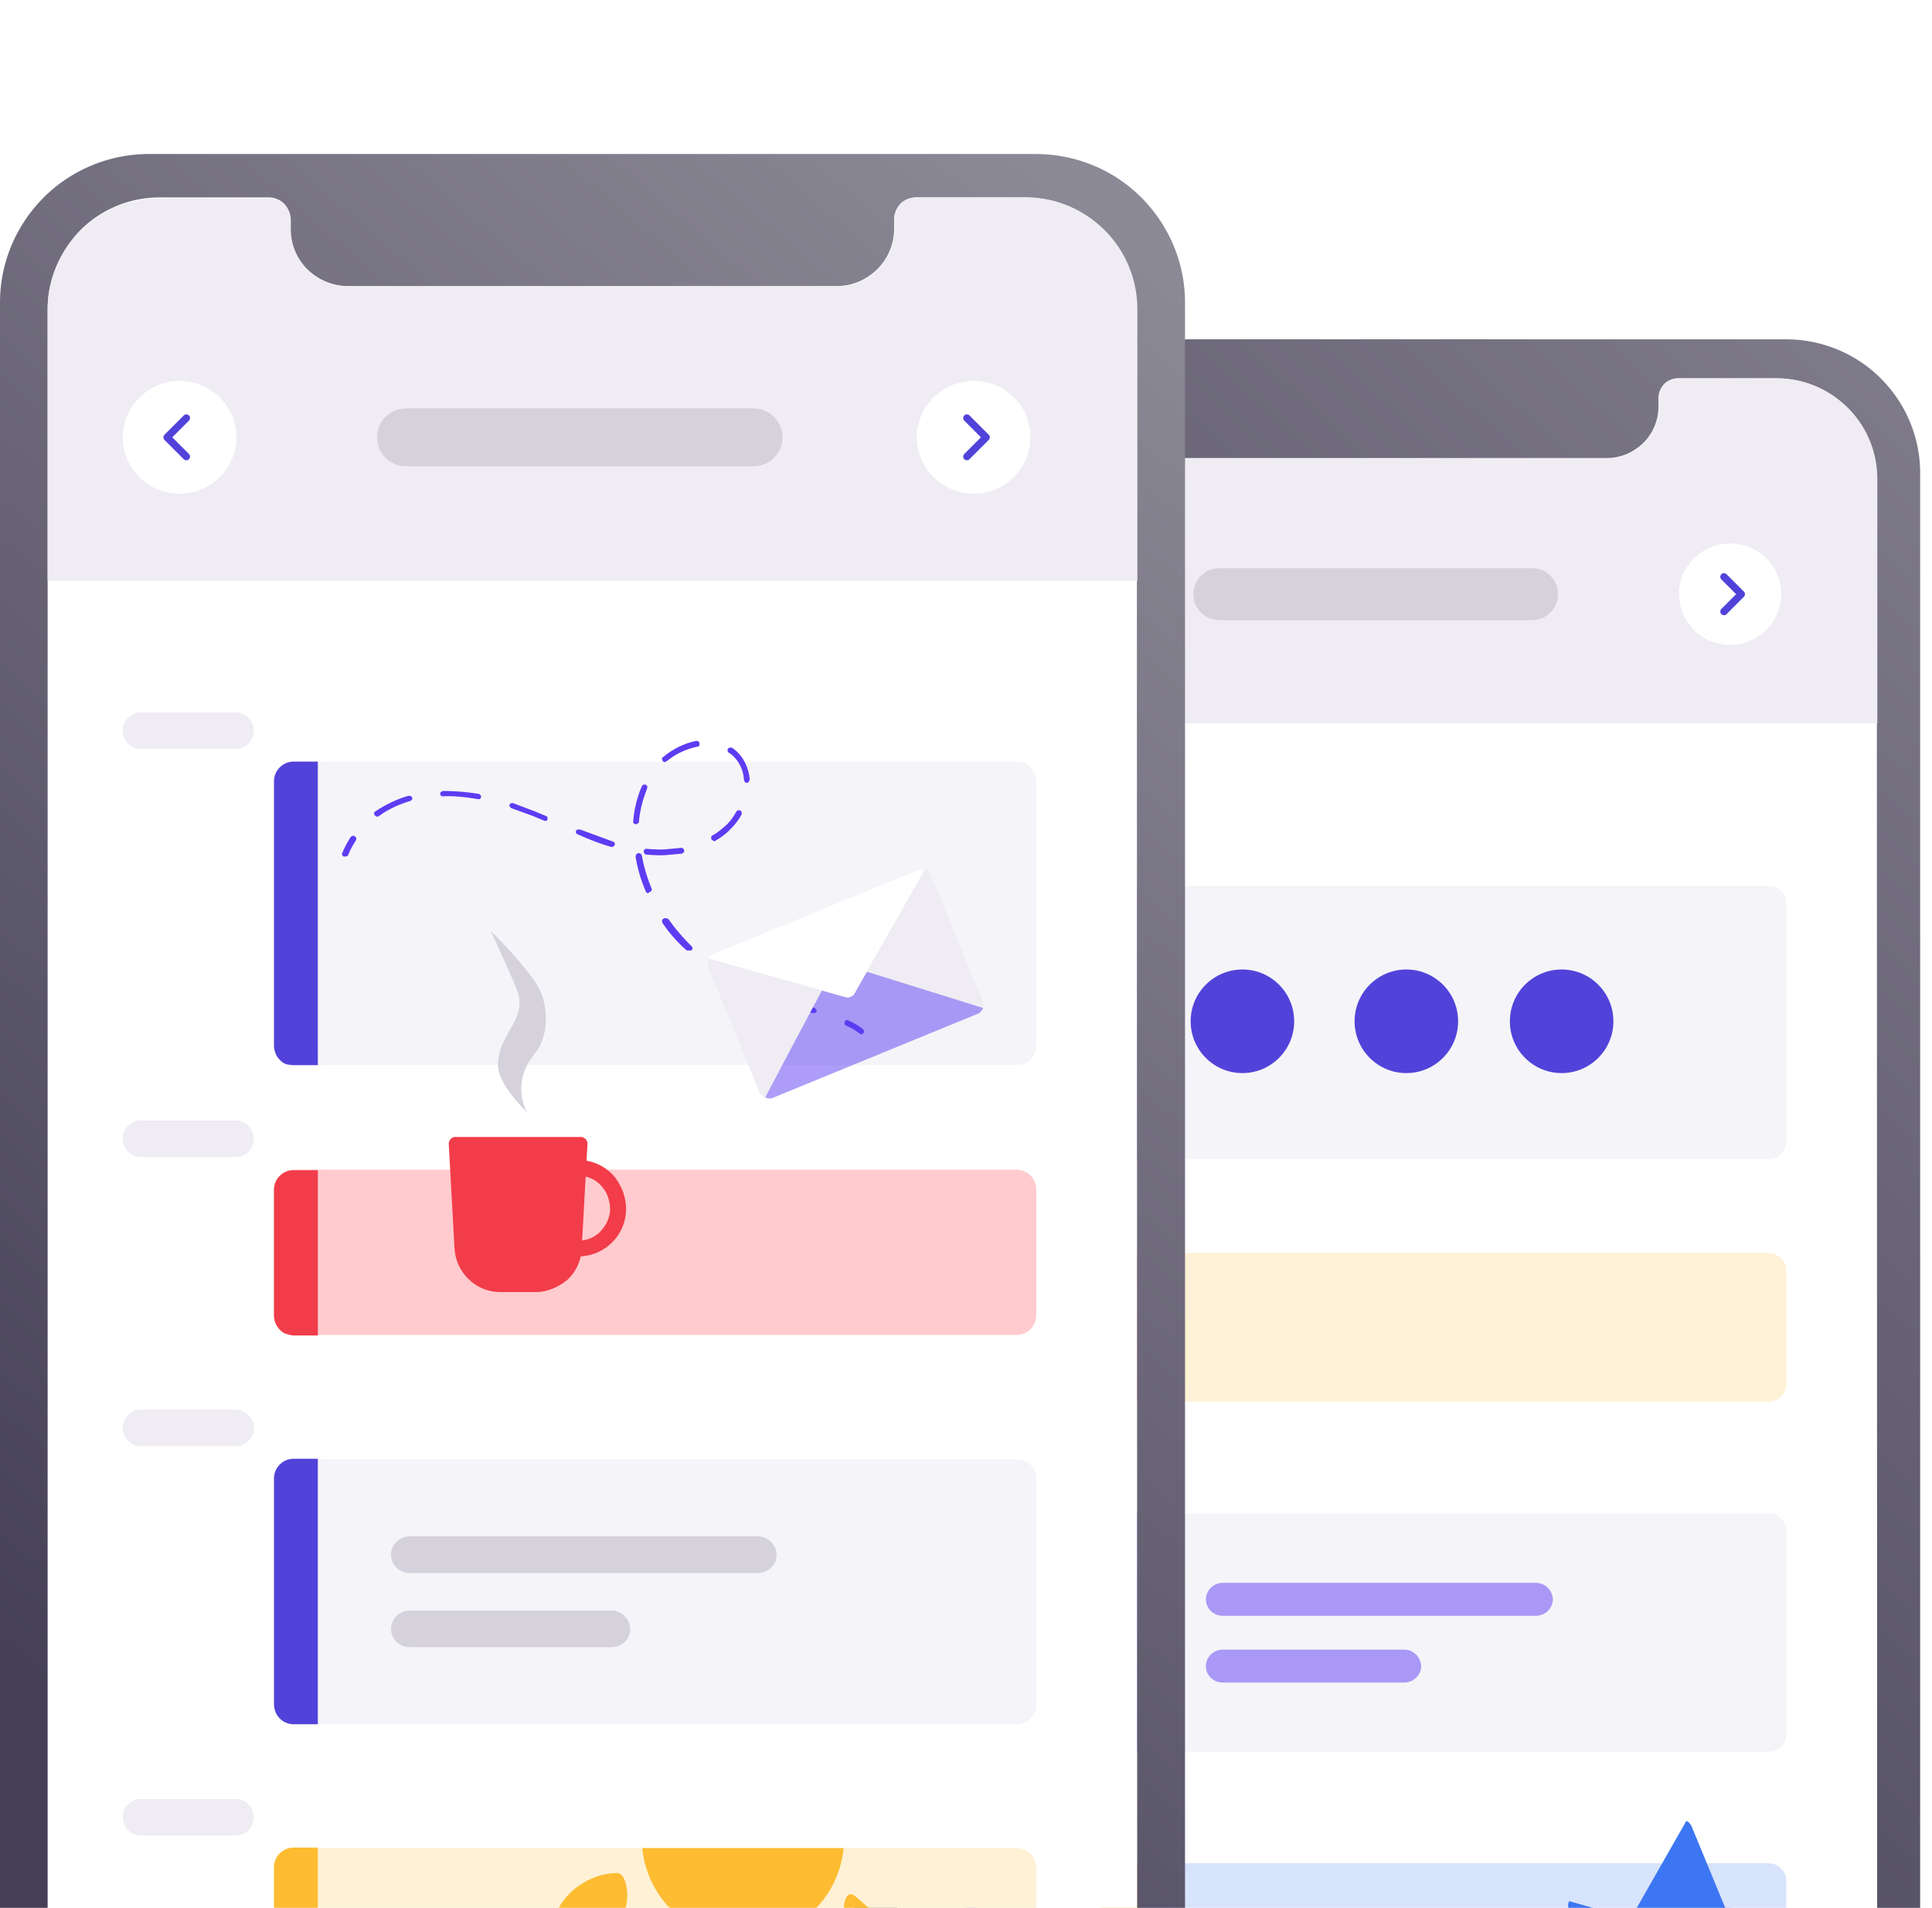 <svg xmlns="http://www.w3.org/2000/svg" xmlns:xlink="http://www.w3.org/1999/xlink" fill="none" viewBox="0 0 241 238" xmlns:v="https://vecta.io/nano"><style><![CDATA[.B{fill:#5d3cf2}.C{fill:#efecf3}.D{fill:#fff}.E{fill:#fdbc31}.F{fill:#5143d9}.G{fill:#d5d2dc}.H{stroke-linecap:round}.I{stroke-linejoin:round}.J{stroke-width:.917}.K{fill:#f23c49}.L{fill:#f5f4f8}.M{stroke:#5143d9}.N{fill:#3c76f2}.O{color-interpolation-filters:sRGB}]]></style><g clip-path="url(#E)"><g filter="url(#A)"><path d="M218.4 241.03l-.919-3.676c0-.054-.054-.162 0-.216 0-.055.054-.163.054-.217l.162-.162c.054-.054.108-.054.162-.108h.216c.054 0 .163.054.217.054l.162.162c.054.054.054.108.108.216l.648 2.596 2.594-.649c.162-.054.27 0 .432.054.108.054.216.216.216.324.054.163 0 .271-.054.433-.054.108-.162.216-.324.27l-3.674.919z" class="B"/><path d="M216.4 231.57c-.108 0-.216-.054-.27-.162-.108-.054-.162-.162-.162-.27l-1.513-6.164c0-.054-.054-.163 0-.217 0-.054.054-.162.054-.216l.162-.162c.054-.054.108-.054.162-.108h.216c.054 0 .162.054.216.054l.162.162c.054.054.054.108.109.216l1.512 6.218c0 .054.054.162 0 .217 0 .054-.054.162-.054.216l-.162.162c-.054.054-.108.054-.162.108-.162-.054-.216-.054-.27-.054zm-3.08-12.382c-.108 0-.216-.054-.27-.108-.108-.054-.162-.162-.162-.27l-1.513-6.218c0-.054-.054-.162 0-.216 0-.054 0-.162.054-.217l.162-.162a.41.41 0 0 1 .216-.108h.216a.41.41 0 0 1 .216.108l.162.162c.054.055.054.163.054.217l1.514 6.163c.054.163 0 .271-.055.433-.054.108-.162.216-.324.27-.108-.054-.162-.054-.27-.054zm-3.08-12.381c-.108 0-.216-.055-.27-.163-.108-.054-.162-.162-.162-.27l-1.513-6.164v-.216c0-.054.054-.162.054-.216l.162-.163c.054-.054.108-.054.162-.108h.216c.054 0 .162.054.216.054l.162.163c.055.054.055.108.109.216l1.513 6.218c.054.162-.001.27-.055.432-.054.108-.162.217-.324.271-.108-.054-.162-.054-.27-.054z" class="B"/><path d="M207.21 194.43c-.108 0-.216-.054-.27-.162-.108-.054-.162-.162-.162-.27l-.919-3.677 3.675-.919c.162 0 .27 0 .378.108.108.054.162.216.216.325s0 .27-.054.378-.162.216-.324.27l-2.594.649.648 2.595v.217c0 .054-.053.162-.108.216l-.162.162c-.054.054-.162.054-.216.108h-.108z" class="B"/><path d="M138.86 167.99c-.108-.054-.162-.162-.216-.27a.46.46 0 0 1 0-.378.65.65 0 0 1 .27-.271c.108-.054.217-.054.379-.054l2.647.487.486-2.65c0-.162.109-.27.217-.378s.27-.108.432-.108a.87.87 0 0 1 .378.216c.108.108.108.27.108.433l-.648 3.676-3.729-.649c-.216 0-.27-.054-.324-.054z" class="B"/><path d="M150.42 121.38c-.108-.054-.162-.162-.216-.216-.054-.108-.054-.217-.054-.325l.486-2.649-2.648-.487c-.108 0-.162-.054-.216-.054l-.162-.162c-.054-.054-.108-.108-.108-.216v-.217a.41.41 0 0 1 .108-.216l.162-.162c.054-.054.108-.054.162-.108h.216l3.675.649-.649 3.676c0 .163-.108.271-.216.379s-.27.108-.432.108c0 .054-.054.054-.108 0z" class="B"/><path d="M143.72 159.06c-.108-.054-.162-.162-.216-.216-.054-.108-.054-.216-.054-.324l1.135-6.272a.41.41 0 0 1 .108-.216l.162-.163c.054-.054.162-.054.216-.108h.216c.162.054.27.108.324.217.109.108.108.27.108.432l-1.134 6.272c0 .054-.054.162-.054.216l-.162.162c-.054.055-.163.055-.217.109h-.216c-.108 0-.162-.054-.216-.109zm2.215-12.543c-.108-.055-.162-.163-.216-.217-.054-.108-.054-.216-.054-.324l1.135-6.272c0-.054.054-.162.054-.216l.162-.163c.054-.054.108-.054.162-.108h.217c.054 0 .162.054.216.054l.162.163c.054.054.054.108.108.216s0 .162 0 .216l-1.081 6.272a.88.88 0 0 1-.216.379c-.108.108-.27.108-.432.108-.108-.054-.162-.054-.217-.108zm2.216-12.544c-.108-.054-.162-.163-.216-.217-.054-.108-.054-.216-.054-.324l1.135-6.272a.41.41 0 0 1 .108-.216l.162-.163c.054-.054.162-.054.216-.108s.162 0 .216 0c.108 0 .162.054.216.054l.162.163c.054.054.054.108.108.216v.216l-1.134 6.272a.88.88 0 0 1-.216.379c-.109.108-.271.108-.433.108-.162-.054-.216-.108-.27-.108z" class="B"/><path d="M221.64 34.924h-97.207c-6.917 0-12.536 5.623-12.536 12.544v239.79c0 6.921 5.619 12.544 12.536 12.544h97.207c6.97 0 12.536-5.623 12.536-12.544V47.468c0-6.921-5.62-12.544-12.536-12.544z" class="D"/><path d="M222.77 30.328h-99.531c-4.43 0-8.699 1.784-11.779 4.866-3.134 3.136-4.917 7.353-4.917 11.787v241.31c0 4.433 1.783 8.651 4.917 11.787a16.59 16.59 0 0 0 11.779 4.866h99.531c4.431 0 8.7-1.73 11.834-4.866s4.917-7.354 4.917-11.787V46.981c0-4.434-1.783-8.651-4.917-11.787s-7.403-4.866-11.834-4.866zm11.402 257.21c0 3.298-1.297 6.488-3.675 8.867-2.377 2.325-5.565 3.677-8.861 3.677h-97.208c-3.35 0-6.538-1.298-8.861-3.677-2.378-2.325-3.675-5.515-3.675-8.867v-239.8c0-3.298 1.351-6.488 3.675-8.867a12.55 12.55 0 0 1 8.861-3.677h12.266c.649 0 1.297.27 1.729.703s.703 1.081.703 1.73v1.081c0 1.73.702 3.352 1.891 4.542s2.864 1.892 4.593 1.892h54.79c.865 0 1.675-.162 2.486-.486.756-.324 1.513-.811 2.107-1.406a6.26 6.26 0 0 0 1.405-2.109c.324-.757.486-1.622.486-2.487v-1.027c0-.649.27-1.243.703-1.73a2.5 2.5 0 0 1 1.729-.703h12.266c3.35 0 6.538 1.298 8.861 3.677 2.378 2.325 3.675 5.515 3.675 8.867l.054 239.8z" fill="url(#C)"/><path d="M111.9 47.738v30.495h122.28V47.738a12.53 12.53 0 0 0-3.674-8.867c-2.378-2.325-5.566-3.677-8.862-3.677h-12.266c-.648 0-1.243.27-1.729.703-.432.432-.702 1.081-.702 1.73v1.081c0 .865-.162 1.676-.487 2.487-.324.757-.81 1.514-1.404 2.109s-1.297 1.081-2.108 1.406c-.756.324-1.621.487-2.485.487h-54.791c-1.729 0-3.35-.703-4.593-1.892s-1.891-2.866-1.891-4.542v-1.027c0-.649-.27-1.243-.703-1.73-.432-.433-1.08-.703-1.729-.703h-12.319a12.42 12.42 0 0 0-8.862 3.677 12.32 12.32 0 0 0-3.674 8.759z" class="C"/><path d="M191.11 58.876h-39.012c-1.784 0-3.243 1.46-3.243 3.244s1.459 3.244 3.243 3.244h39.012c1.783 0 3.242-1.46 3.242-3.244s-1.459-3.244-3.242-3.244z" class="G"/><path d="M215.81 68.446c3.512 0 6.376-2.866 6.376-6.326 0-3.514-2.81-6.326-6.376-6.326-3.512 0-6.376 2.866-6.376 6.326.054 3.515 2.864 6.326 6.376 6.326z" class="D"/><path d="M215.05 59.958l2.161 2.163-2.161 2.163" class="H I J M"/><path d="M126.7 68.446c3.513 0 6.376-2.866 6.376-6.326 0-3.514-2.863-6.326-6.376-6.326s-6.376 2.866-6.376 6.326c0 3.515 2.864 6.326 6.376 6.326z" class="D"/><path d="M127.46 59.958l-2.161 2.163 2.161 2.163" stroke="#5d3cf2" class="H I J"/><use xlink:href="#F" fill="#fff2d6"/><path d="M132.97 138.79h-10.59c-1.135 0-2.054.919-2.054 2.055s.919 2.054 2.054 2.054h10.59c1.135 0 2.054-.919 2.054-2.054s-.919-2.055-2.054-2.055z" class="C"/><path d="M139.51 162.9h2.702v-18.545h-2.702c-.594 0-1.134.216-1.567.649s-.648.973-.648 1.568v14.058c0 .27.054.594.162.865a2.28 2.28 0 0 0 .486.757 1.84 1.84 0 0 0 .757.486c.216.054.54.162.81.162z" class="K"/><path d="M220.61 220.43h-81.106a2.19 2.19 0 0 0-2.215 2.216v14.112c0 1.244 1.027 2.217 2.215 2.217h81.106a2.19 2.19 0 0 0 2.215-2.217v-14.112c0-1.189-.972-2.216-2.215-2.216z" opacity=".2" class="N"/><path d="M132.97 214.92h-10.59c-1.135 0-2.054.92-2.054 2.055s.919 2.055 2.054 2.055h10.59c1.135 0 2.054-.919 2.054-2.055s-.919-2.055-2.054-2.055z" class="C"/><path d="M139.51 238.98h2.702v-18.6h-2.702c-.594 0-1.134.216-1.567.649s-.648.973-.648 1.568v14.112c0 .324.054.594.162.865a2.28 2.28 0 0 0 .486.757 1.84 1.84 0 0 0 .757.486c.216.108.486.163.81.163z" class="E"/><path d="M220.61 98.508h-81.106a2.19 2.19 0 0 0-2.215 2.217v29.629c0 1.244 1.027 2.217 2.215 2.217h81.106a2.19 2.19 0 0 0 2.215-2.217v-29.629a2.19 2.19 0 0 0-2.215-2.217z" class="L"/><path d="M132.97 92.993h-10.59c-1.135 0-2.054.919-2.054 2.055s.919 2.055 2.054 2.055h10.59c1.135 0 2.054-.919 2.054-2.055s-.919-2.055-2.054-2.055z" class="C"/><path d="M139.51 132.57h2.702V98.507h-2.702c-.594 0-1.134.216-1.567.649s-.648.973-.648 1.568v29.629c0 .271.054.595.162.865a2.26 2.26 0 0 0 .486.757c.217.217.433.379.703.487.27.054.594.108.864.108z" class="F"/><path d="M132.97 171.23h-10.59c-1.135 0-2.054.919-2.054 2.055s.919 2.054 2.054 2.054h10.59c1.135 0 2.054-.919 2.054-2.054 0-1.082-.919-2.055-2.054-2.055z" class="C"/><path d="M220.61 176.8h-81.106a2.19 2.19 0 0 0-2.215 2.217v25.304c0 1.243 1.027 2.217 2.215 2.217h81.106a2.19 2.19 0 0 0 2.215-2.217v-25.304a2.19 2.19 0 0 0-2.215-2.217z" class="L"/><path d="M139.51 206.54h2.702v-29.791h-2.702c-.594 0-1.134.216-1.567.648a2.17 2.17 0 0 0-.648 1.568v25.305c0 .27.054.594.162.865a2.28 2.28 0 0 0 .486.757 1.84 1.84 0 0 0 .757.486c.216.108.54.162.81.162z" class="F"/><path d="M145.23 109.16h-.108c-.054 0-.108-.054-.108-.054-.054-.054-.054-.054-.054-.108s-.054-.108-.054-.108c0-.054 0-.108.054-.108.216-.595.541-1.19.919-1.784.054-.054.108-.108.216-.163.108 0 .162 0 .27.054.054.055.108.109.162.217 0 .108 0 .162-.054.27-.324.487-.648 1.082-.864 1.622 0 .054-.054.108-.108.108-.108.054-.163.054-.271.054z" class="B"/><path d="M208.44 228.73l-12.698-3.569c-.054.054-.054.108-.054.108-.108.27-.108.595 0 .865l5.727 13.95c.108.27.325.541.595.649l6.43-12.003z" class="N"/><path d="M216.72 126.41l-.162.161c.108 0 .162-.107.162-.161z" class="C"/><path d="M210.35 215.16l-6.538 11.462 13.022 4.055c0 .054-.054.162-.108.217a1.05 1.05 0 0 0 .162-.541c0-.216 0-.379-.108-.541l-5.728-13.895a1.17 1.17 0 0 0-.27-.433c-.054-.162-.27-.27-.432-.324z" class="N"/><path d="M210.45 110.67l-.108-.054.108.054z" class="C"/><path d="M191.6 185.45h-39.067c-1.135 0-2.107.919-2.107 2.055s.918 2.054 2.107 2.054H191.6c1.134 0 2.107-.919 2.107-2.054-.054-1.136-.973-2.055-2.107-2.055z" fill="#a998f5"/><path d="M175.17 193.78h-22.64c-1.135 0-2.107.919-2.107 2.054s.918 2.055 2.107 2.055h22.64c1.135 0 2.108-.919 2.108-2.055-.054-1.135-.973-2.054-2.108-2.054z" fill="#a998f5"/><ellipse cx="194.8" cy="115.4" rx="6.457" ry="6.462" class="F"/><ellipse cx="175.43" cy="115.4" rx="6.457" ry="6.462" class="F"/><ellipse cx="154.98" cy="115.4" rx="6.457" ry="6.462" class="F"/></g><g filter="url(#B)"><path d="M124.34 241.44l-1.021-4.087c0-.06-.06-.18 0-.24 0-.06.06-.181.06-.241l.18-.18c.06-.06.12-.06.18-.12h.24c.06 0 .181.06.241.06l.18.18c.06.06.06.121.12.241l.721 2.885 2.883-.721c.18-.061.3-.001.48.06.121.06.241.24.241.36.06.181 0 .301-.061.481-.06.12-.179.241-.36.301l-4.084 1.021z" class="B"/><path d="M122.12 230.92a.33.33 0 0 1-.3-.181.33.33 0 0 1-.18-.3l-1.682-6.852c0-.06-.06-.181 0-.241 0-.06.06-.18.06-.24l.18-.18c.06-.06.12-.06.18-.12h.241c.06 0 .18.06.24.06l.18.18c.06.06.06.12.12.24l1.682 6.912c0 .06.06.181 0 .241 0 .06-.06.18-.06.24l-.18.18c-.06.06-.12.061-.18.121-.181-.06-.241-.06-.301-.06zm-3.424-13.764c-.12 0-.24-.06-.3-.121a.33.33 0 0 1-.18-.3l-1.682-6.912c0-.06-.06-.18 0-.24 0-.06 0-.181.06-.241l.18-.18c.06-.06.181-.12.241-.12h.24c.06 0 .18.06.24.12l.18.18c.06.06.06.181.06.241l1.682 6.851c.06.181 0 .301-.06.481-.06.121-.18.241-.36.301-.12-.06-.18-.06-.301-.06zm-3.423-13.764a.33.33 0 0 1-.301-.18c-.12-.061-.18-.181-.18-.301l-1.682-6.852v-.24c0-.06.06-.181.06-.241l.181-.18c.06-.06.12-.06.18-.12h.24c.06 0 .18.06.24.06l.181.18c.06.06.06.121.12.241l1.681 6.912c.061.18 0 .3-.06.481-.06.12-.18.24-.36.3-.12-.06-.18-.06-.3-.06z" class="B"/><path d="M111.9 189.63a.33.33 0 0 1-.3-.18c-.12-.06-.181-.18-.181-.301l-1.021-4.087 4.085-1.021c.18 0 .3 0 .42.12.12.06.18.24.24.36s0 .301-.06.421-.18.241-.36.301l-2.883.721.72 2.885v.24c0 .06-.059.181-.119.241l-.181.18c-.06.06-.18.06-.24.12h-.12z" class="B"/><path d="M35.918 160.24c-.12-.06-.181-.18-.24-.3s-.06-.301 0-.421.18-.24.3-.3.24-.06.421-.06l2.943.541.541-2.946c0-.18.12-.3.24-.42s.3-.121.48-.121a.98.98 0 0 1 .421.241c.12.12.12.3.12.481l-.721 4.087-4.145-.721c-.24 0-.3-.061-.36-.061z" class="B"/><path d="M48.775 108.43c-.12-.06-.18-.18-.24-.24-.06-.12-.06-.241-.06-.361l.541-2.945-2.943-.541c-.12 0-.18-.06-.24-.06l-.18-.18c-.06-.06-.12-.12-.12-.24v-.241c0-.06.06-.18.12-.24l.18-.181c.06-.06.12-.06.18-.12h.24l4.085.721-.721 4.087c0 .181-.12.301-.24.421s-.3.12-.481.12c0 .06-.06.06-.12 0z" class="B"/><path d="M41.324 150.32c-.12-.06-.181-.18-.24-.24-.06-.121-.06-.241-.06-.361l1.261-6.972c0-.06.06-.18.12-.241l.18-.18c.06-.06.18-.06.24-.12h.24c.18.06.3.12.361.24.12.121.12.301.12.481l-1.261 6.972c0 .06-.06.181-.06.241l-.18.18c-.06.06-.18.06-.24.12h-.24c-.12 0-.18-.06-.24-.12zm2.462-13.944c-.12-.06-.18-.18-.24-.24-.06-.121-.06-.241-.06-.361l1.261-6.972c0-.06.06-.181.06-.241l.18-.18c.06-.06.12-.06.18-.12h.24c.06 0 .18.06.24.06l.18.18c.06.06.06.121.12.241s0 .18 0 .24l-1.201 6.972c-.06.181-.12.301-.24.421s-.3.12-.48.12c-.12-.06-.18-.06-.24-.12zm2.463-13.944c-.12-.06-.18-.18-.24-.241-.06-.12-.06-.24-.06-.36l1.261-6.972c0-.06.06-.181.12-.241l.18-.18c.06-.06.18-.06.24-.12s.18 0 .24 0c.12 0 .18.06.24.06l.18.18c.06.06.06.12.12.241v.24l-1.261 6.972a.97.97 0 0 1-.24.421c-.12.12-.3.12-.481.12-.18-.06-.24-.12-.3-.12z" class="B"/><path d="M127.94 12.322H19.88c-7.688 0-13.935 6.251-13.935 13.944v266.56c0 7.693 6.247 13.944 13.935 13.944h108.06c7.749 0 13.936-6.251 13.936-13.944V26.266c0-7.693-6.247-13.944-13.936-13.944z" class="D"/><path d="M129.2 7.212H18.56c-4.925 0-9.67 1.983-13.094 5.409C1.982 16.107 0 20.795 0 25.724v268.24c0 4.928 1.982 9.617 5.466 13.103s8.169 5.409 13.094 5.409H129.2c4.925 0 9.67-1.923 13.154-5.409s5.466-8.175 5.466-13.103V25.724c0-4.929-1.982-9.617-5.466-13.103s-8.229-5.409-13.154-5.409zm12.674 285.92a13.93 13.93 0 0 1-4.085 9.857c-2.643 2.584-6.187 4.087-9.851 4.087H19.878c-3.724 0-7.268-1.443-9.851-4.087-2.643-2.585-4.085-6.131-4.085-9.857V26.572c0-3.666 1.502-7.212 4.085-9.857 2.583-2.585 6.127-4.087 9.851-4.087h13.635c.721 0 1.441.3 1.922.781s.781 1.202.781 1.923v1.202c0 1.923.781 3.726 2.102 5.049s3.183 2.104 5.105 2.104h60.906a7.3 7.3 0 0 0 2.763-.541c.841-.361 1.682-.902 2.342-1.563s1.202-1.442 1.562-2.344c.361-.841.541-1.803.541-2.765v-1.142c0-.721.3-1.382.78-1.923a2.78 2.78 0 0 1 1.923-.781h13.634c3.724 0 7.269 1.442 9.851 4.087 2.643 2.584 4.085 6.13 4.085 9.857l.06 266.56z" fill="url(#D)"/><path d="M5.945 26.566v33.899h135.93V26.566c0-3.666-1.442-7.212-4.085-9.857-2.643-2.585-6.187-4.087-9.851-4.087h-13.634c-.721 0-1.382.3-1.923.781-.48.481-.78 1.202-.78 1.923v1.202c0 .962-.181 1.863-.541 2.765-.36.841-.901 1.683-1.562 2.344s-1.441 1.202-2.342 1.563c-.841.361-1.802.541-2.763.541H43.487c-1.922 0-3.724-.781-5.105-2.104s-2.102-3.186-2.102-5.049v-1.142c0-.721-.3-1.382-.781-1.923a2.78 2.78 0 0 0-1.922-.781H19.882c-3.724 0-7.208 1.443-9.851 4.087-2.583 2.524-4.085 6.07-4.085 9.737z" class="C"/><path d="M94.002 38.947H50.635c-1.982 0-3.604 1.623-3.604 3.606s1.622 3.606 3.604 3.606h43.367c1.982 0 3.604-1.623 3.604-3.606s-1.622-3.606-3.604-3.606z" class="G"/><path d="M121.45 49.585c3.904 0 7.088-3.185 7.088-7.032 0-3.907-3.123-7.032-7.088-7.032-3.904 0-7.088 3.186-7.088 7.032.06 3.907 3.184 7.032 7.088 7.032z" class="D"/><path d="M120.61 40.149l2.403 2.404-2.403 2.404" class="H I J M"/><path d="M22.404 49.585c3.904 0 7.088-3.185 7.088-7.032 0-3.907-3.183-7.032-7.088-7.032s-7.088 3.186-7.088 7.032c0 3.907 3.184 7.032 7.088 7.032z" class="D"/><path d="M23.246 40.149l-2.403 2.404 2.403 2.404" class="H I J M"/><path d="M126.8 133.91H36.641c-1.382 0-2.463 1.081-2.463 2.464v15.687c0 1.382 1.141 2.464 2.463 2.464H126.8c1.381 0 2.463-1.082 2.463-2.464v-15.687c0-1.322-1.082-2.464-2.463-2.464z" fill="#ffcbce"/><use xlink:href="#G" class="C"/><path d="M36.642 154.59h3.003v-20.615h-3.003c-.661 0-1.261.24-1.742.721a2.41 2.41 0 0 0-.721 1.743v15.627c0 .301.06.661.18.962a2.52 2.52 0 0 0 .541.841c.24.241.48.421.841.541.24.06.601.18.901.18z" class="K"/><path d="M126.8 218.54H36.641c-1.382 0-2.463 1.082-2.463 2.464v15.688c0 1.382 1.141 2.464 2.463 2.464H126.8c1.381 0 2.463-1.082 2.463-2.464v-15.688c0-1.322-1.082-2.464-2.463-2.464z" fill-opacity=".2" class="E"/><path d="M29.372 212.41H17.599c-1.261 0-2.283 1.022-2.283 2.284s1.021 2.284 2.283 2.284h11.773c1.261 0 2.283-1.022 2.283-2.284s-1.021-2.284-2.283-2.284z" class="C"/><path d="M36.642 239.15h3.003v-20.676h-3.003c-.661 0-1.261.24-1.742.721a2.41 2.41 0 0 0-.721 1.743v15.687a2.49 2.49 0 0 0 .18.962c.12.301.3.601.541.842s.48.42.841.54c.24.121.541.181.901.181z" class="E"/><path d="M126.8 83.003H36.641c-1.382 0-2.463 1.082-2.463 2.464v32.937c0 1.383 1.141 2.464 2.463 2.464H126.8c1.381 0 2.463-1.081 2.463-2.464V85.467c0-1.382-1.082-2.464-2.463-2.464z" class="L"/><path d="M29.372 76.872H17.599c-1.261 0-2.283 1.022-2.283 2.284s1.021 2.284 2.283 2.284h11.773c1.261 0 2.283-1.022 2.283-2.284s-1.021-2.284-2.283-2.284z" class="C"/><path d="M36.642 120.87h3.003V83.005h-3.003c-.661 0-1.261.241-1.742.721s-.721 1.082-.721 1.743v32.937c0 .301.06.661.18.962a2.52 2.52 0 0 0 .541.841c.24.241.48.421.781.541.3.06.661.12.961.12z" class="F"/><path d="M29.372 163.84H17.599c-1.261 0-2.283 1.022-2.283 2.284s1.021 2.284 2.283 2.284h11.773c1.261 0 2.283-1.022 2.283-2.284 0-1.202-1.021-2.284-2.283-2.284z" class="C"/><path d="M126.8 170.03H36.641c-1.382 0-2.463 1.082-2.463 2.465v28.128c0 1.383 1.141 2.464 2.463 2.464H126.8c1.381 0 2.463-1.081 2.463-2.464v-28.128c0-1.383-1.082-2.465-2.463-2.465z" class="L"/><path d="M36.642 203.09h3.003v-33.117h-3.003c-.661 0-1.261.24-1.742.721a2.41 2.41 0 0 0-.721 1.743v28.129a2.72 2.72 0 0 0 .18.961c.12.301.3.601.541.842s.48.42.841.541c.24.12.601.18.901.18z" class="F"/><path d="M43.005 94.843h-.12c-.06 0-.12-.06-.12-.06-.06-.06-.06-.06-.06-.12s-.06-.12-.06-.12c0-.06 0-.12.06-.12.24-.661.601-1.322 1.021-1.983.06-.06.12-.12.24-.18.12 0 .18 0 .3.06a.83.83 0 0 1 .18.24c0 .12 0 .18-.06.3-.36.541-.721 1.202-.961 1.803a.13.13 0 0 1-.12.12.54.54 0 0 1-.3.06z" class="B"/><path d="M101.45 114.38h-.12l-.48-.18-3.664-1.262c-.06-.06-.18-.121-.18-.181-.06-.06-.06-.18 0-.3 0-.12.12-.18.18-.18.06-.061.18-.061.24 0l3.664 1.262.481.18c.06 0 .06.06.12.06l.12.12c0 .06.06.121.06.121v.12c0 .06-.06.12-.12.18-.18.06-.241.06-.301.06zm-8.168-3.065h-.18a34.94 34.94 0 0 1-3.904-2.104c-.06 0-.06-.06-.12-.12 0-.06-.06-.06-.06-.12v-.12c0-.061.06-.121.06-.121.06-.06.12-.12.24-.18a.54.54 0 0 1 .3.06c1.201.782 2.463 1.503 3.784 2.104.12.06.18.12.18.18.06.06.06.18 0 .301-.06.06-.06.12-.12.12h-.18zm-7.388-4.748h-.18c-.06 0-.06-.06-.12-.06-1.141-1.022-2.102-2.104-2.943-3.366-.06-.06-.06-.06-.06-.121v-.18c0-.06 0-.12.06-.12 0-.06.06-.06.12-.12s.12-.06.18-.06h.18c.06 0 .12.06.18.06l.12.12c.841 1.202 1.802 2.284 2.823 3.306.06.06.12.12.12.18v.18c-.06.06-.06.121-.12.181h-.361zm-5.045-7.153c-.06 0-.12 0-.18-.06s-.12-.12-.12-.18c-.601-1.382-1.021-2.825-1.261-4.267 0-.12 0-.18.06-.3.06-.06.12-.12.24-.18h.18c.06 0 .12.06.12.06.06 0 .06.06.12.12 0 .06.06.06.06.12.24 1.382.661 2.765 1.201 4.087 0 .06.06.12.06.12s0 .12-.06.12c0 .06-.06.06-.06.12s-.06.06-.12.06l-.24.18zm2.222-4.748c-.841.06-1.622 0-2.463-.06-.06 0-.12 0-.12-.06-.06 0-.06-.06-.12-.12s-.06-.18-.06-.24c0-.12.06-.18.12-.24s.18-.06.24-.06c.781.06 1.562.12 2.343.06l1.922-.18h.12c.06 0 .12 0 .12.06.06 0 .06.06.12.12 0 .06.06.06.06.12v.12c0 .06-.06.12-.06.12l-.12.12c-.06 0-.06.06-.12.06l-1.982.18zm-6.727-1.022h-.12c-1.442-.421-2.823-.962-4.144-1.563-.06 0-.12-.06-.12-.06l-.12-.12v-.24c0-.06.06-.06.12-.12 0-.06.06-.06.12-.06h.3l4.085 1.503c.06 0 .12.06.12.06.06 0 .06.06.06.12.06.06.06.06.06.12s0 .12-.06.12c0 .06-.06.12-.12.18s-.12.06-.18.06zm12.794-.721c-.06 0-.12 0-.18-.06s-.12-.06-.18-.12-.06-.18-.06-.3.06-.18.18-.24c.661-.361 1.201-.841 1.802-1.382.481-.481.841-1.022 1.141-1.563l.18-.18h.3c.06.06.18.12.18.24.06.12 0 .18 0 .301a7.42 7.42 0 0 1-1.321 1.743c-.541.601-1.201 1.082-1.922 1.503 0 .06-.06.06-.12.06zm-9.851-2.104c-.06 0-.12 0-.12-.06-.06 0-.12-.06-.12-.06-.06-.06-.06-.06-.06-.12v-.12c.12-1.503.481-3.005 1.081-4.388.06-.06.12-.18.18-.18s.18-.06.3 0c.06.06.18.12.18.18.06.12 0 .18 0 .3-.541 1.322-.901 2.705-1.021 4.087 0 .12 0 .18-.12.24a.46.46 0 0 1-.3.12zm-11.172-.421h-.18l-1.442-.601-2.643-.962c-.06 0-.06-.06-.12-.06l-.12-.12c0-.06-.06-.06-.06-.12v-.12c0-.06.06-.06.06-.12s.06-.06.12-.06.06-.06.12-.06h.12l2.703 1.022 1.442.601c.06 0 .06.06.12.06 0 .06.06.06.06.12v.24c-.06.06-.06.12-.12.12.12 0 .06.06-.06.06zm-21.083-.541c-.06 0-.18 0-.18-.06l-.18-.18v-.24c.06-.06.06-.12.18-.18 1.261-.841 2.643-1.503 4.085-1.923h.12c.06 0 .12 0 .18.06.06 0 .06.06.12.06 0 .06.06.06.06.12s.06.12 0 .12c0 .06 0 .12-.06.12 0 .06-.06.06-.12.12s-.06.06-.12.06c-1.382.421-2.703 1.022-3.844 1.863 0 .06-.12.06-.24.06zm12.734-2.164h-.12c-1.442-.24-2.883-.421-4.325-.361h-.18c-.06 0-.06-.06-.12-.06-.06-.06-.06-.06-.06-.12s-.06-.06-.06-.12c0-.12.06-.18.12-.24s.18-.12.24-.12a27.16 27.16 0 0 1 4.445.361c.06 0 .12 0 .12.06.06 0 .06.06.12.12s.06.06.06.12v.12c0 .06-.06.12-.12.18.06 0 0 .06-.12.06zm33.396-2.043c-.12 0-.18 0-.24-.12-.06-.06-.12-.18-.12-.24-.06-1.142-.54-2.224-1.381-3.005-.18-.18-.36-.3-.541-.421-.06-.06-.12-.12-.12-.24 0-.06 0-.18.06-.24s.12-.12.24-.12h.24c.24.18.421.3.601.481.961.902 1.502 2.164 1.622 3.486 0 .12-.06.18-.12.24 0 .12-.12.18-.24.18zM82.95 83.066c-.06 0-.12 0-.18-.06a.13.13 0 0 1-.12-.12c-.06-.06-.06-.06-.06-.12v-.12c0-.06 0-.12.06-.12 0-.06.06-.06.12-.12 1.141-.962 2.583-1.683 4.084-1.983.12 0 .18 0 .24.06.12.06.12.12.18.24 0 .12 0 .18-.06.3s-.12.12-.24.12c-1.382.3-2.703.901-3.784 1.803-.12.06-.18.06-.24.12z" class="B"/><path d="M107.52 117.02c-.12 0-.18 0-.24-.06-.541-.42-1.142-.781-1.742-1.021-.06-.061-.181-.121-.181-.181v-.3c.061-.06.121-.181.181-.181.06-.06.18-.06.24 0 .721.301 1.322.662 1.922 1.142 0 .06.06.06.06.121v.24c0 .06-.06.06-.06.12-.06.06-.12.06-.18.12z" class="B"/><path d="M105.17 108.25c-.24-.06-.481-.06-.721 0-.24.12-.42.241-.48.481l-8.53 16.168c.18.06.361.12.541.12s.36 0 .541-.12l25.347-10.398a1.31 1.31 0 0 0 .481-.3 1.32 1.32 0 0 0 .3-.481l-17.479-5.47z" fill-opacity=".5" class="B"/><path d="M105.47 112.39c.24.06.48.06.66-.06.181-.06.421-.241.481-.421l8.769-15.387h-.42c-.12-.06-.361 0-.541.06L89.072 106.98a1.19 1.19 0 0 0-.661.661l17.059 4.748z" class="D"/><path d="M102.53 111.55l-14.115-3.967c-.06.061-.06.121-.06.121-.12.3-.12.661 0 .961l6.367 15.507c.12.301.361.601.661.721l7.147-13.343z" class="C"/><path d="M122.47 114.02l-.18.18c.12 0 .18-.12.18-.18z" class="C"/><path d="M115.38 96.466l-7.268 12.742 14.476 4.508c0 .06-.06.18-.12.24a1.16 1.16 0 0 0 .18-.601c0-.24 0-.421-.12-.601l-6.367-15.447a1.31 1.31 0 0 0-.3-.481c-.06-.18-.301-.3-.481-.361z" class="C"/><path d="M115.51 96.526l-.12-.06.12.06z" class="C"/><path d="M80.125 218.54a12.47 12.47 0 0 0 4.085 8.114 12.64 12.64 0 0 0 16.938 0c2.342-2.103 3.784-4.988 4.085-8.114H80.125z" class="E"/><path d="M94.543 179.65H51.116c-1.261 0-2.343 1.022-2.343 2.284s1.021 2.284 2.343 2.284h43.427c1.261 0 2.343-1.021 2.343-2.284-.06-1.262-1.082-2.284-2.343-2.284z" class="G"/><path d="M76.283 188.91H51.116c-1.261 0-2.343 1.021-2.343 2.284s1.021 2.284 2.343 2.284h25.167c1.261 0 2.343-1.022 2.343-2.284-.06-1.263-1.081-2.284-2.343-2.284z" class="G"/><path d="M66.852 149.18h-4.445c-1.442 0-2.823-.541-3.904-1.563s-1.682-2.344-1.802-3.786l-.721-13.103c0-.12 0-.24.06-.36s.12-.181.18-.301c.12-.06.18-.18.3-.18.12-.06.24-.06.361-.06h15.557c.12 0 .24 0 .3.06.12.06.18.12.3.18.06.06.12.18.18.301s.06.24.06.36l-.721 13.103c-.06 1.442-.721 2.825-1.742 3.786-1.141.962-2.583 1.563-3.964 1.563z" class="K"/><path d="M73.041 132.77l-.12 1.983c.961.18 1.802.721 2.343 1.503.601.781.841 1.743.841 2.704-.06.962-.481 1.864-1.141 2.585a3.72 3.72 0 0 1-2.523 1.202l-.12 1.983c1.502-.06 2.943-.661 3.964-1.683 1.081-1.021 1.742-2.464 1.802-3.967s-.42-2.945-1.321-4.147c-.901-1.142-2.223-1.923-3.724-2.163z" class="K"/><path d="M65.772 126.76s-3.784-3.486-3.664-6.071c.18-3.966 3.724-5.469 2.403-9.136-.661-1.743-3.304-7.452-3.304-7.452s4.385 4.327 5.947 7.032c1.382 2.464 1.201 6.251-.3 8.114-3.364 3.967-1.081 7.513-1.081 7.513z" class="G"/><path d="M77.005 221.66c-1.502 0-2.883.42-4.205 1.202a8.33 8.33 0 0 0-3.063 3.065c-.541 1.082-.721 2.344-.421 3.546.12.421.661 2.344 1.442 1.623 1.922-1.803 4.144-3.306 6.667-4.268 1.201-.48 1.081-5.108-.42-5.168z" class="E"/><path d="M83.792 229.96c-1.562 2.404-2.763 5.049-3.484 7.814-.3 1.262-.18 2.645.3 3.847.3.661 1.021 1.322 1.622.48.721-1.202 1.201-2.524 1.622-3.906l1.442-3.967c.42-1.202.42-2.464 0-3.606-.24-.541-.901-1.623-1.502-.662z" class="E"/><path d="M106.08 229.42l6.186 5.891c.961.841 1.442-.421 1.562-1.263.18-1.142.06-3.305-.901-4.087l-6.247-5.409c-.901-.781-1.321.361-1.381 1.142-.12 1.022-.06 2.945.781 3.726z" class="E"/><path d="M94.722 233.44c-.12 2.885.781 6.07 1.622 8.895.3.902 1.141 2.585 2.102 1.263s.781-3.487.421-4.989c-.3-1.202-.721-2.404-1.081-3.546-.36-1.202-.601-2.765-1.622-3.667-.961-.901-1.382 1.743-1.442 2.044z" class="E"/></g></g><defs><filter id="A" x="90.547" y="22.328" width="164.98" height="306.62" filterUnits="userSpaceOnUse" class="O"><feFlood flood-opacity="0" result="A"/><feColorMatrix in="SourceAlpha" values="0 0 0 0 0 0 0 0 0 0 0 0 0 0 0 0 0 0 127 0"/><feOffset dy="8"/><feGaussianBlur stdDeviation="8"/><feColorMatrix values="0 0 0 0 0.122 0 0 0 0 0.106 0 0 0 0 0.176 0 0 0 0.16 0"/><feBlend in2="A" result="B"/><feColorMatrix in="SourceAlpha" values="0 0 0 0 0 0 0 0 0 0 0 0 0 0 0 0 0 0 127 0"/><feMorphology in="SourceAlpha" radius="6"/><feOffset dy="4"/><feGaussianBlur stdDeviation="6"/><feColorMatrix values="0 0 0 0 0.122 0 0 0 0 0.106 0 0 0 0 0.176 0 0 0 0.2 0"/><feBlend in2="B"/><feBlend in="SourceGraphic"/></filter><filter id="B" x="-16" y="-.788" width="179.82" height="337.27" filterUnits="userSpaceOnUse" class="O"><feFlood flood-opacity="0" result="A"/><feColorMatrix in="SourceAlpha" values="0 0 0 0 0 0 0 0 0 0 0 0 0 0 0 0 0 0 127 0"/><feOffset dy="8"/><feGaussianBlur stdDeviation="8"/><feColorMatrix values="0 0 0 0 0.122 0 0 0 0 0.106 0 0 0 0 0.176 0 0 0 0.16 0"/><feBlend in2="A" result="B"/><feColorMatrix in="SourceAlpha" values="0 0 0 0 0 0 0 0 0 0 0 0 0 0 0 0 0 0 127 0"/><feMorphology in="SourceAlpha" radius="6"/><feOffset dy="4"/><feGaussianBlur stdDeviation="6"/><feColorMatrix values="0 0 0 0 0.122 0 0 0 0 0.106 0 0 0 0 0.176 0 0 0 0.2 0"/><feBlend in2="B"/><feBlend in="SourceGraphic"/></filter><linearGradient id="C" x1="106.55" x2="287" y1="198.36" y2="6" gradientUnits="userSpaceOnUse"><stop stop-color="#454056" offset="0"/><stop stop-color="#8d8a97" offset="1"/></linearGradient><linearGradient id="D" x1="0" x2="148" y1="194" y2="20.999" gradientUnits="userSpaceOnUse"><stop stop-color="#454056" offset="0"/><stop stop-color="#8d8a97" offset="1"/></linearGradient><clipPath id="E"><path d="M0 0h241v238H0z" class="D"/></clipPath><path id="F" d="M220.61 144.3h-81.106a2.19 2.19 0 0 0-2.215 2.216v14.112c0 1.244 1.027 2.217 2.215 2.217h81.106a2.19 2.19 0 0 0 2.215-2.217v-14.112c0-1.189-.972-2.216-2.215-2.216z"/><path id="G" d="M29.372 127.78H17.599c-1.261 0-2.283 1.022-2.283 2.284s1.021 2.284 2.283 2.284h11.773c1.261 0 2.283-1.022 2.283-2.284s-1.021-2.284-2.283-2.284z"/></defs></svg>